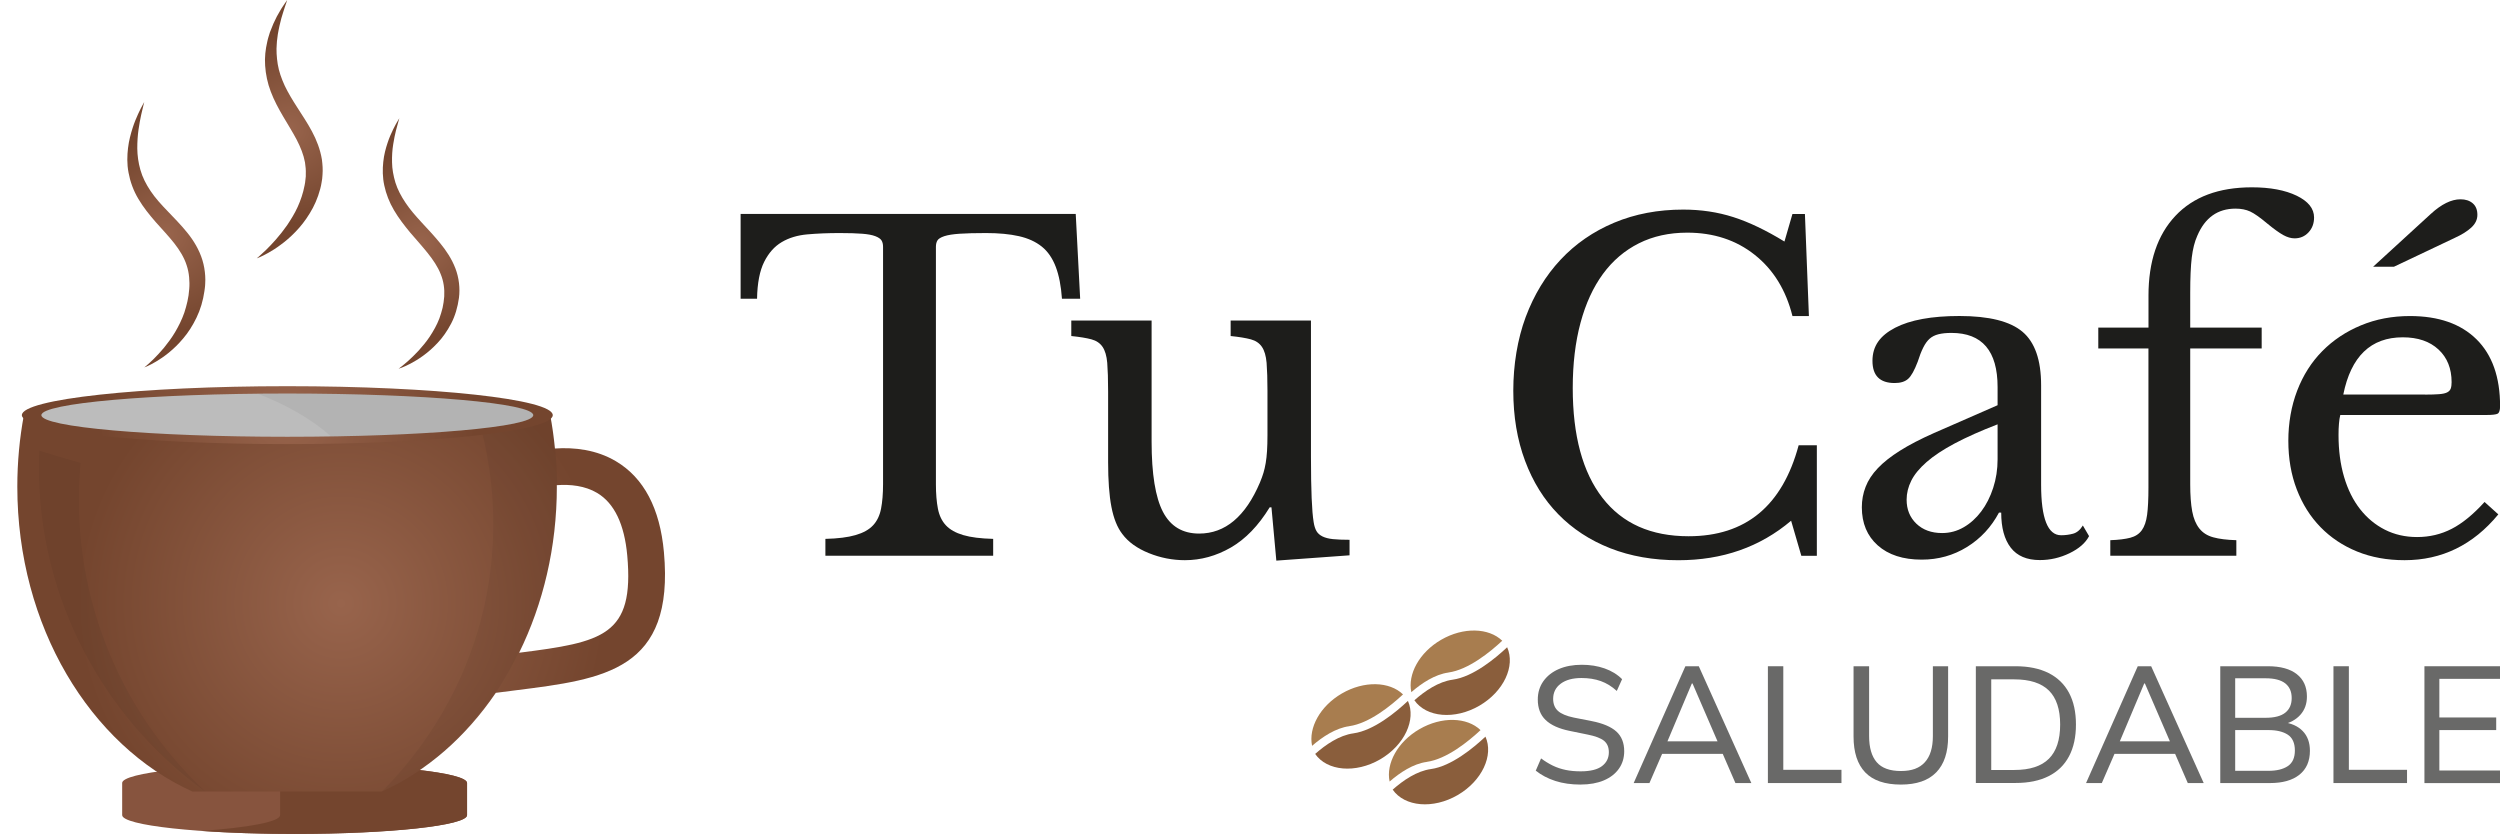 <?xml version="1.0" encoding="UTF-8"?><svg xmlns="http://www.w3.org/2000/svg" xmlns:xlink="http://www.w3.org/1999/xlink" viewBox="0 0 626.58 209"><defs><style>.cls-1{fill:url(#Degradado_sin_nombre_12);}.cls-1,.cls-2,.cls-3,.cls-4,.cls-5,.cls-6,.cls-7,.cls-8,.cls-9,.cls-10,.cls-11,.cls-12,.cls-13,.cls-14{stroke-width:0px;}.cls-2{fill:url(#Degradado_sin_nombre_12-3);}.cls-3{fill:url(#Degradado_sin_nombre_19);}.cls-4{fill:#74452e;}.cls-5{mix-blend-mode:multiply;}.cls-5,.cls-6{fill:#010101;opacity:.05;}.cls-15{isolation:isolate;}.cls-16{opacity:.94;}.cls-7{fill:#87543e;}.cls-8{fill:#60605f;}.cls-9{fill:url(#Degradado_sin_nombre_12-4);}.cls-10{fill:#8a5e3c;}.cls-11{fill:#bcbcbc;}.cls-12{fill:#a87d4f;}.cls-13{fill:#1d1d1b;}.cls-14{fill:url(#Degradado_sin_nombre_12-2);}</style><radialGradient id="Degradado_sin_nombre_12" cx="41.69" cy="58.85" fx="41.69" fy="58.85" r="24.52" gradientUnits="userSpaceOnUse"><stop offset="0" stop-color="#98644c"/><stop offset="1" stop-color="#74452e"/></radialGradient><radialGradient id="Degradado_sin_nombre_12-2" cx="105.53" cy="61.02" fx="105.53" fy="61.02" r="23.21" xlink:href="#Degradado_sin_nombre_12"/><radialGradient id="Degradado_sin_nombre_12-3" cx="72.63" cy="32.37" fx="72.63" fy="32.37" r="23.62" xlink:href="#Degradado_sin_nombre_12"/><radialGradient id="Degradado_sin_nombre_12-4" cx="85.5" cy="151.22" fx="85.5" fy="151.22" r="66.38" xlink:href="#Degradado_sin_nombre_12"/><radialGradient id="Degradado_sin_nombre_19" cx="72.01" cy="104.05" fx="72.01" fy="104.05" r="47.32" gradientUnits="userSpaceOnUse"><stop offset="0" stop-color="#98644c"/><stop offset="1" stop-color="#74452e"/></radialGradient></defs><g class="cls-15"><g id="Capa_1"><path class="cls-13" d="m270.72,74.87h-4.56c-.22-3.19-.74-5.86-1.56-8.01-.82-2.15-1.98-3.84-3.5-5.06-1.52-1.22-3.43-2.09-5.73-2.61-2.3-.52-5.04-.78-8.23-.78-2.74,0-4.95.06-6.62.17-1.67.11-2.95.32-3.84.61-.89.3-1.47.65-1.72,1.06-.26.41-.39.95-.39,1.61v59.51c0,2.37.17,4.41.5,6.12.33,1.71,1,3.1,2,4.17,1,1.08,2.45,1.89,4.34,2.45s4.39.87,7.51.95v4.23h-42.05v-4.23c3.11-.07,5.64-.39,7.56-.95,1.93-.56,3.39-1.37,4.39-2.45,1-1.07,1.67-2.46,2-4.17.33-1.71.5-3.74.5-6.12v-59.51c0-.67-.13-1.2-.39-1.61-.26-.41-.78-.76-1.56-1.06-.78-.3-1.87-.5-3.28-.61-1.41-.11-3.3-.17-5.67-.17-2.89,0-5.58.11-8.06.33-2.49.22-4.64.87-6.45,1.95-1.82,1.08-3.28,2.73-4.39,4.95-1.11,2.22-1.71,5.3-1.78,9.23h-4.12v-21.25h83.99l1.11,21.25Z"/><path class="cls-13" d="m317.67,98.12c0-3.04-.08-5.43-.22-7.18-.15-1.74-.54-3.08-1.17-4-.63-.93-1.56-1.56-2.78-1.89-1.22-.33-2.91-.61-5.06-.83v-3.89h20.13v34.15c0,4.23.06,7.68.17,10.35s.28,4.67.5,6.01c.15.96.39,1.72.72,2.28s.83,1,1.5,1.33,1.54.56,2.61.67c1.07.11,2.46.17,4.17.17v3.89l-18.35,1.33-1.22-13.35h-.45c-2.82,4.6-6.06,7.95-9.73,10.07-3.67,2.11-7.51,3.17-11.51,3.17-3.11,0-6.14-.59-9.07-1.78-2.93-1.19-5.14-2.78-6.62-4.78-1.26-1.63-2.17-3.89-2.73-6.79-.56-2.89-.83-6.64-.83-11.24v-17.69c0-3.04-.08-5.43-.22-7.18-.15-1.74-.54-3.08-1.17-4-.63-.93-1.56-1.56-2.78-1.89-1.22-.33-2.91-.61-5.06-.83v-3.89h20.13v30.37c0,8.08.95,13.94,2.84,17.58,1.89,3.63,4.91,5.45,9.07,5.45,6.53,0,11.61-4.26,15.24-12.79.37-.89.67-1.71.89-2.45.22-.74.41-1.56.56-2.45.15-.89.26-1.89.33-3,.07-1.11.11-2.45.11-4v-10.9Z"/><path class="cls-13" d="m449.26,53.63h3.11l1,25.59h-4.12c-1.63-6.52-4.78-11.64-9.46-15.35-4.67-3.71-10.31-5.56-16.91-5.56-4.52,0-8.57.89-12.12,2.67s-6.56,4.34-9.01,7.68-4.32,7.42-5.62,12.24c-1.3,4.82-1.95,10.27-1.95,16.35,0,11.94,2.48,21.12,7.45,27.53,4.97,6.42,12.16,9.62,21.58,9.62,14.31,0,23.51-7.6,27.59-22.8h4.56v27.7h-3.89l-2.56-8.79c-7.79,6.6-17.21,9.9-28.25,9.9-6.3,0-12-1-17.08-3-5.08-2-9.42-4.84-13.01-8.51-3.6-3.67-6.38-8.14-8.34-13.4-1.97-5.26-2.95-11.12-2.95-17.58s1.04-12.9,3.11-18.47c2.08-5.56,4.99-10.35,8.73-14.35,3.74-4,8.23-7.1,13.46-9.29,5.23-2.19,10.99-3.28,17.3-3.28,4.45,0,8.64.63,12.57,1.89,3.93,1.26,8.19,3.3,12.79,6.12l2-6.9Z"/><path class="cls-13" d="m500.66,101.57v-4.56c0-9.05-3.86-13.57-11.57-13.57-1.26,0-2.34.11-3.23.33-.89.22-1.63.59-2.22,1.11-.59.52-1.13,1.26-1.61,2.22-.48.96-.95,2.15-1.39,3.56-.82,2.15-1.61,3.58-2.39,4.28-.78.71-1.91,1.06-3.39,1.06-3.71,0-5.56-1.85-5.56-5.56s1.89-6.32,5.67-8.29c3.78-1.96,9.16-2.95,16.13-2.95,7.42,0,12.68,1.32,15.8,3.95,3.12,2.63,4.67,7.1,4.67,13.4v24.92c0,8.45,1.67,12.68,5.01,12.68,1.04,0,2.04-.13,3-.39.96-.26,1.78-.95,2.45-2.06l1.56,2.67c-.89,1.71-2.52,3.13-4.89,4.28-2.38,1.15-4.86,1.72-7.45,1.72-3.26,0-5.69-1.04-7.29-3.11-1.6-2.08-2.39-5.01-2.39-8.79h-.56c-1.93,3.63-4.6,6.51-8.01,8.62-3.41,2.11-7.19,3.17-11.35,3.17-4.67,0-8.34-1.19-11.01-3.56-2.67-2.37-4-5.56-4-9.57,0-1.78.31-3.48.95-5.12.63-1.63,1.65-3.19,3.06-4.67,1.41-1.48,3.26-2.95,5.56-4.39,2.3-1.45,5.12-2.91,8.45-4.39l16.02-7.01Zm0,4.78c-4.23,1.63-7.81,3.23-10.73,4.78-2.93,1.56-5.28,3.11-7.06,4.67-1.78,1.56-3.06,3.11-3.84,4.67-.78,1.56-1.17,3.15-1.17,4.78,0,2.45.82,4.45,2.45,6.01,1.63,1.56,3.78,2.34,6.45,2.34,1.93,0,3.73-.48,5.4-1.45,1.67-.96,3.13-2.28,4.39-3.95,1.26-1.67,2.26-3.63,3-5.9.74-2.26,1.11-4.65,1.11-7.17v-8.79Z"/><path class="cls-13" d="m525.91,82.1h12.57v-8.01c0-8.53,2.24-15.18,6.73-19.97,4.49-4.78,10.88-7.17,19.19-7.17,4.6,0,8.34.71,11.24,2.11,2.89,1.41,4.34,3.23,4.34,5.45,0,1.48-.46,2.73-1.39,3.73-.93,1-2.1,1.5-3.5,1.5-.89,0-1.84-.28-2.84-.83-1-.56-2.32-1.5-3.95-2.84-1.85-1.56-3.3-2.58-4.34-3.06-1.04-.48-2.26-.72-3.67-.72-4.45,0-7.64,2.26-9.57,6.79-.67,1.48-1.13,3.3-1.39,5.45-.26,2.15-.39,5.12-.39,8.9v8.68h17.91v5.23h-17.91v34.04c0,2.74.17,5.01.5,6.79.33,1.78.93,3.21,1.78,4.28.85,1.08,2.02,1.82,3.5,2.22,1.48.41,3.41.65,5.78.72v3.89h-31.59v-3.89c2.08-.07,3.74-.28,5.01-.61,1.26-.33,2.22-.96,2.89-1.89.67-.93,1.11-2.22,1.33-3.89.22-1.67.33-3.91.33-6.73v-34.93h-12.57v-5.23Z"/><path class="cls-13" d="m626.14,128.94c-6.3,7.64-14.13,11.46-23.47,11.46-4.38,0-8.34-.72-11.9-2.17-3.56-1.45-6.62-3.49-9.18-6.12-2.56-2.63-4.54-5.78-5.95-9.46-1.41-3.67-2.11-7.73-2.11-12.18s.74-8.71,2.22-12.57c1.48-3.85,3.58-7.16,6.29-9.9,2.71-2.74,5.93-4.89,9.68-6.45,3.74-1.56,7.84-2.34,12.29-2.34,7.19,0,12.75,1.95,16.69,5.84,3.93,3.89,5.9,9.47,5.9,16.74,0,1.04-.21,1.67-.61,1.89-.41.22-1.35.33-2.84.33h-36.6c-.15.59-.26,1.32-.33,2.17-.08.85-.11,1.8-.11,2.84,0,3.86.46,7.36,1.39,10.51.93,3.15,2.26,5.84,4,8.06,1.74,2.22,3.82,3.95,6.23,5.17,2.41,1.22,5.1,1.84,8.07,1.84,3.11,0,6.01-.68,8.68-2.06,2.67-1.37,5.41-3.62,8.23-6.73l3.45,3.11Zm-18.36-30.04c1.48,0,2.67-.04,3.56-.11.89-.07,1.56-.22,2-.45s.74-.54.89-.95c.15-.41.22-.95.22-1.61,0-3.41-1.09-6.14-3.28-8.18-2.19-2.04-5.17-3.06-8.96-3.06-8.01,0-12.98,4.78-14.91,14.35h20.47Zm-13.01-32.04l14.46-13.24c2.67-2.45,5.15-3.67,7.45-3.67,1.26,0,2.28.33,3.06,1,.78.67,1.17,1.63,1.17,2.89,0,1.19-.5,2.24-1.5,3.17-1,.93-2.39,1.8-4.17,2.61l-15.24,7.23h-5.23Z"/><g class="cls-16"><path class="cls-8" d="m396.16,196.64c-2.35,0-4.47-.3-6.35-.91-1.88-.61-3.52-1.47-4.9-2.58l1.33-3.07c.97.72,1.95,1.32,2.95,1.81,1,.48,2.07.84,3.22,1.08,1.15.24,2.4.35,3.76.35,2.41,0,4.19-.44,5.34-1.31s1.72-2.03,1.72-3.47c0-1.25-.4-2.2-1.2-2.87-.8-.66-2.2-1.19-4.2-1.58l-4.44-.91c-2.69-.55-4.69-1.46-6-2.72-1.32-1.26-1.97-2.97-1.97-5.13,0-1.74.46-3.27,1.39-4.59.93-1.31,2.21-2.33,3.86-3.05,1.65-.72,3.58-1.08,5.79-1.08,2.05,0,3.95.3,5.69.91,1.74.61,3.21,1.51,4.4,2.7l-1.33,2.95c-1.25-1.14-2.58-1.96-4.01-2.47-1.43-.51-3.04-.77-4.84-.77-2.19,0-3.92.47-5.19,1.41-1.27.94-1.91,2.22-1.91,3.82,0,1.27.4,2.28,1.2,3.01.8.73,2.13,1.29,3.99,1.68l4.44.87c2.82.55,4.89,1.43,6.21,2.62,1.31,1.19,1.97,2.84,1.97,4.94,0,1.66-.44,3.12-1.33,4.38-.89,1.26-2.15,2.24-3.78,2.93-1.63.69-3.57,1.04-5.81,1.04Z"/><path class="cls-8" d="m409.45,196.26l12.96-29.28h3.36l13.17,29.28h-3.99l-3.61-8.31,1.66,1h-17.82l1.83-1-3.61,8.31h-3.95Zm14.58-24.96l-6.48,15.37-1-.87h15.08l-.79.87-6.64-15.37h-.17Z"/><path class="cls-8" d="m443.09,196.26v-29.28h3.86v25.96h14.58v3.32h-18.44Z"/><path class="cls-8" d="m476.44,196.64c-4.02,0-7-1.02-8.95-3.05-1.95-2.03-2.93-5.03-2.93-8.99v-17.61h3.9v17.49c0,2.91.64,5.09,1.91,6.56s3.3,2.2,6.06,2.2,4.66-.73,6-2.2c1.34-1.47,2.01-3.65,2.01-6.56v-17.49h3.82v17.61c0,3.96-1,6.96-2.99,8.99-1.99,2.04-4.94,3.05-8.85,3.05Z"/><path class="cls-8" d="m495.21,196.26v-29.28h9.93c3.27,0,6.03.57,8.29,1.7,2.26,1.14,3.97,2.79,5.13,4.96,1.16,2.17,1.74,4.82,1.74,7.95s-.58,5.79-1.74,7.97c-1.16,2.19-2.87,3.85-5.13,4.98-2.26,1.14-5.02,1.7-8.29,1.7h-9.93Zm3.86-3.28h5.77c3.9,0,6.8-.94,8.68-2.82,1.88-1.88,2.82-4.73,2.82-8.56s-.94-6.67-2.82-8.53-4.78-2.8-8.68-2.8h-5.77v22.72Z"/><path class="cls-8" d="m522.83,196.26l12.96-29.28h3.36l13.17,29.28h-3.99l-3.61-8.31,1.66,1h-17.82l1.83-1-3.61,8.31h-3.95Zm14.58-24.96l-6.48,15.37-1-.87h15.08l-.79.87-6.64-15.37h-.17Z"/><path class="cls-8" d="m556.47,196.26v-29.28h11.92c3.16,0,5.58.66,7.27,1.99,1.69,1.33,2.53,3.2,2.53,5.61,0,1.83-.55,3.35-1.64,4.57-1.09,1.22-2.58,2.04-4.47,2.45v-.62c2.16.25,3.84,1,5.05,2.24,1.21,1.25,1.81,2.89,1.81,4.94,0,2.6-.87,4.6-2.62,6-1.74,1.4-4.21,2.1-7.39,2.1h-12.46Zm3.74-16.36h7.64c2.19,0,3.82-.42,4.9-1.27s1.62-2.07,1.62-3.68-.54-2.83-1.62-3.68c-1.08-.84-2.71-1.27-4.9-1.27h-7.64v9.88Zm0,13.29h8.35c2.05,0,3.66-.39,4.84-1.18,1.18-.79,1.77-2.1,1.77-3.92s-.59-3.17-1.77-3.95c-1.18-.77-2.79-1.16-4.84-1.16h-8.35v10.22Z"/><path class="cls-8" d="m584.84,196.26v-29.28h3.86v25.96h14.58v3.32h-18.44Z"/><path class="cls-8" d="m607.64,196.26v-29.28h18.94v3.16h-15.2v9.68h14.25v3.16h-14.25v10.13h15.2v3.16h-18.94Z"/></g><path class="cls-7" d="m73.84,191.53c-23.87,0-43.22,2.11-43.22,4.71v8.05c0,2.6,19.35,4.71,43.22,4.71s43.22-2.11,43.22-4.71v-8.05c0-2.6-19.35-4.71-43.22-4.71Z"/><path class="cls-4" d="m73.84,191.53c-8.64,0-16.68.28-23.43.76,11.9.84,19.79,2.3,19.79,3.96v8.05c0,1.66-7.89,3.12-19.79,3.96,6.75.48,14.79.76,23.43.76,23.87,0,43.22-2.11,43.22-4.71v-8.05c0-2.6-19.35-4.71-43.22-4.71Z"/><path class="cls-1" d="m36.14,92.11s.96-.75,2.45-2.21c.74-.74,1.6-1.66,2.52-2.75.89-1.12,1.87-2.38,2.75-3.86.87-1.48,1.71-3.12,2.34-4.94.59-1.83,1.09-3.78,1.22-5.84l.03-.39v-.16s.02-.21.02-.21c0-.27.03-.59.01-.81,0-.46-.03-.99-.08-1.49-.1-1.01-.29-2-.62-2.97-.62-1.94-1.74-3.77-3.13-5.54-1.39-1.76-3.02-3.48-4.61-5.27-1.58-1.81-3.13-3.73-4.36-5.82-1.25-2.08-2.06-4.37-2.46-6.57-.43-2.2-.35-4.32-.13-6.18.22-1.88.68-3.53,1.13-4.96.45-1.43.97-2.63,1.41-3.6.43-.97.83-1.7,1.1-2.2.27-.5.42-.77.42-.77,0,0-.07.3-.21.85-.15.54-.32,1.35-.56,2.37-.24,1.02-.44,2.27-.66,3.69-.2,1.42-.32,3.03-.31,4.74.02,1.72.26,3.54.78,5.36.51,1.83,1.41,3.6,2.57,5.32,1.15,1.72,2.64,3.36,4.25,5.02,1.59,1.68,3.33,3.4,4.93,5.4,1.6,1.97,3.02,4.32,3.8,6.9.39,1.28.61,2.61.69,3.91.05.66.04,1.28,0,1.96,0,.36-.04.61-.07.9l-.02.21-.04.27-.06.46c-.34,2.41-1.02,4.69-1.99,6.68-.96,1.99-2.08,3.74-3.31,5.18-2.42,2.91-4.97,4.73-6.81,5.82-1.85,1.1-3,1.49-3,1.49Z"/><path class="cls-14" d="m99.91,92.41s.95-.68,2.44-2c.74-.67,1.61-1.5,2.54-2.5.91-1.02,1.91-2.17,2.82-3.54.9-1.37,1.78-2.88,2.42-4.58.31-.85.57-1.74.8-2.65.21-.92.33-1.86.41-2.83.11-1.9-.14-3.8-.89-5.61-.71-1.83-1.9-3.57-3.26-5.28-1.36-1.7-2.89-3.39-4.39-5.14-1.46-1.77-2.89-3.61-4.05-5.59-1.17-1.97-1.99-4.11-2.43-6.19-.46-2.08-.45-4.11-.26-5.91.18-1.81.62-3.39,1.07-4.75.44-1.37.97-2.5,1.41-3.42.44-.91.84-1.6,1.12-2.07.28-.46.43-.72.43-.72,0,0-.08.28-.23.8-.16.51-.36,1.28-.61,2.25-.25.96-.48,2.15-.7,3.5-.22,1.34-.33,2.88-.29,4.51.02,1.64.33,3.36.85,5.09.54,1.73,1.44,3.43,2.56,5.09,2.23,3.35,5.6,6.34,8.63,10.06,1.51,1.84,2.93,3.95,3.84,6.34.91,2.38,1.2,5.01.89,7.39-.32,2.34-.97,4.55-1.96,6.44-.99,1.89-2.14,3.53-3.39,4.84-2.47,2.66-5,4.25-6.81,5.2-1.81.95-2.94,1.27-2.94,1.27Z"/><path class="cls-2" d="m64.38,64.73s.9-.74,2.34-2.13c1.42-1.4,3.37-3.47,5.26-6.18.91-1.38,1.86-2.87,2.62-4.55.76-1.67,1.38-3.5,1.74-5.41l.13-.72.08-.71.09-.81v-.67c.05-.89-.06-1.91-.2-2.85-.35-1.93-1.12-3.83-2.11-5.74-2.01-3.79-4.83-7.64-6.46-11.98-.83-2.15-1.28-4.4-1.42-6.52-.15-2.12.1-4.13.51-5.89.17-.89.46-1.71.69-2.48.31-.76.57-1.48.86-2.14.3-.65.59-1.26.87-1.81.31-.54.59-1.03.84-1.47.49-.89,1-1.52,1.28-1.98.31-.45.48-.68.48-.68,0,0-.09.27-.26.79-.16.51-.45,1.25-.73,2.21-.15.48-.3,1-.48,1.58-.14.58-.3,1.2-.46,1.87-.16.66-.27,1.38-.42,2.13-.06.76-.24,1.53-.26,2.35-.15,1.63-.04,3.38.24,5.16.29,1.79.93,3.59,1.76,5.4.86,1.8,1.96,3.61,3.16,5.47,1.19,1.86,2.5,3.8,3.65,5.95,1.15,2.13,2.09,4.55,2.5,7.07.16,1.28.26,2.5.15,3.82l-.08.98-.13.82-.16.9-.21.86c-.6,2.27-1.52,4.35-2.64,6.13-1.09,1.8-2.32,3.34-3.58,4.63-1.25,1.29-2.49,2.36-3.66,3.2-1.15.87-2.21,1.53-3.11,2.03-1.78,1.01-2.89,1.39-2.89,1.39Z"/><path class="cls-9" d="m124.26,173.65c1.74-.23,3.43-.44,5.08-.65,22.21-2.8,39.75-5.01,37.06-34.62-.99-10.95-5.03-18.61-12-22.76-4.91-2.93-10.46-3.54-15.32-3.21-.28-2.83-.66-5.62-1.18-8.36H5.98c-1.07,5.77-1.64,11.76-1.64,17.93,0,34.97,18.25,64.8,43.87,76.4h47.49c11.25-5.1,21.08-13.71,28.56-24.73Zm15.29-51.67c0-.13,0-.25,0-.38,3.37-.24,7.07.12,10.15,1.97,4.27,2.56,6.8,7.82,7.51,15.65,1.82,20.12-6.06,21.71-27.1,24.38,6-12.19,9.45-26.42,9.45-41.62Z"/><path class="cls-6" d="m119.64,104.06c2.49,8.33,6.52,25.93,1.84,47.38-5.47,25.03-19.64,40.81-25.78,46.94,2.79-1.28,5.93-2.96,9.21-5.17,4.62-3.1,8.23-6.37,10.95-9.22,2.8-3.45,5.6-6.89,8.4-10.34,4.23-6.49,10.01-17.08,13.15-31.25,3.64-16.48,2.05-30.3.5-38.35-6.09,0-12.18,0-18.27,0Z"/><path class="cls-6" d="m20.19,116.03c-3.71-1.04-7.16-2.07-10.33-3.07-1.48,34.23,14.8,66.12,41.62,85.43-22.32-20.85-34.21-51.21-31.29-82.35Z"/><path class="cls-3" d="m138.54,104.05c0,4.01-29.78,7.26-66.53,7.26s-66.53-3.25-66.53-7.26,29.78-7.26,66.53-7.26,66.53,3.25,66.53,7.26Z"/><path class="cls-11" d="m133.65,104.05c0,2.99-27.6,5.42-61.64,5.42s-61.64-2.43-61.64-5.42,27.6-5.42,61.64-5.42,61.64,2.43,61.64,5.42Z"/><path class="cls-5" d="m72.01,98.63c-2.52,0-4.99.02-7.43.04,6.96,2.7,13.36,6.2,18.35,10.7,28.83-.45,50.72-2.66,50.72-5.33,0-2.99-27.6-5.42-61.64-5.42Z"/><path class="cls-10" d="m358.64,192.75c-3.53.48-6.96,2.83-9.59,5.16,2.99,4.3,10.12,4.94,16.29,1.36,6.1-3.55,9.07-9.94,6.96-14.65-2.99,2.82-8.56,7.43-13.66,8.13Z"/><path class="cls-12" d="m357.59,190.95c5-.69,10.45-5.13,13.48-7.96-3.37-3.26-9.74-3.48-15.33-.23-5.46,3.17-8.41,8.63-7.46,13.12,2.59-2.25,5.91-4.46,9.31-4.92Z"/><path class="cls-10" d="m339.21,183.8c-3.53.48-6.96,2.83-9.59,5.16,2.99,4.3,10.12,4.94,16.29,1.36,6.1-3.55,9.07-9.94,6.96-14.65-2.99,2.82-8.56,7.43-13.66,8.13Z"/><path class="cls-12" d="m338.16,182c5-.69,10.45-5.13,13.48-7.96-3.37-3.26-9.74-3.48-15.33-.23-5.46,3.17-8.41,8.63-7.46,13.12,2.59-2.25,5.91-4.46,9.31-4.92Z"/><path class="cls-10" d="m364.08,170.35c-3.53.48-6.96,2.83-9.59,5.16,2.99,4.3,10.12,4.94,16.29,1.36,6.1-3.55,9.07-9.94,6.96-14.65-2.99,2.82-8.56,7.43-13.66,8.13Z"/><path class="cls-12" d="m363.03,168.55c5-.69,10.45-5.13,13.48-7.96-3.37-3.26-9.74-3.48-15.33-.23-5.46,3.17-8.41,8.63-7.46,13.12,2.59-2.25,5.91-4.46,9.31-4.92Z"/></g></g></svg>